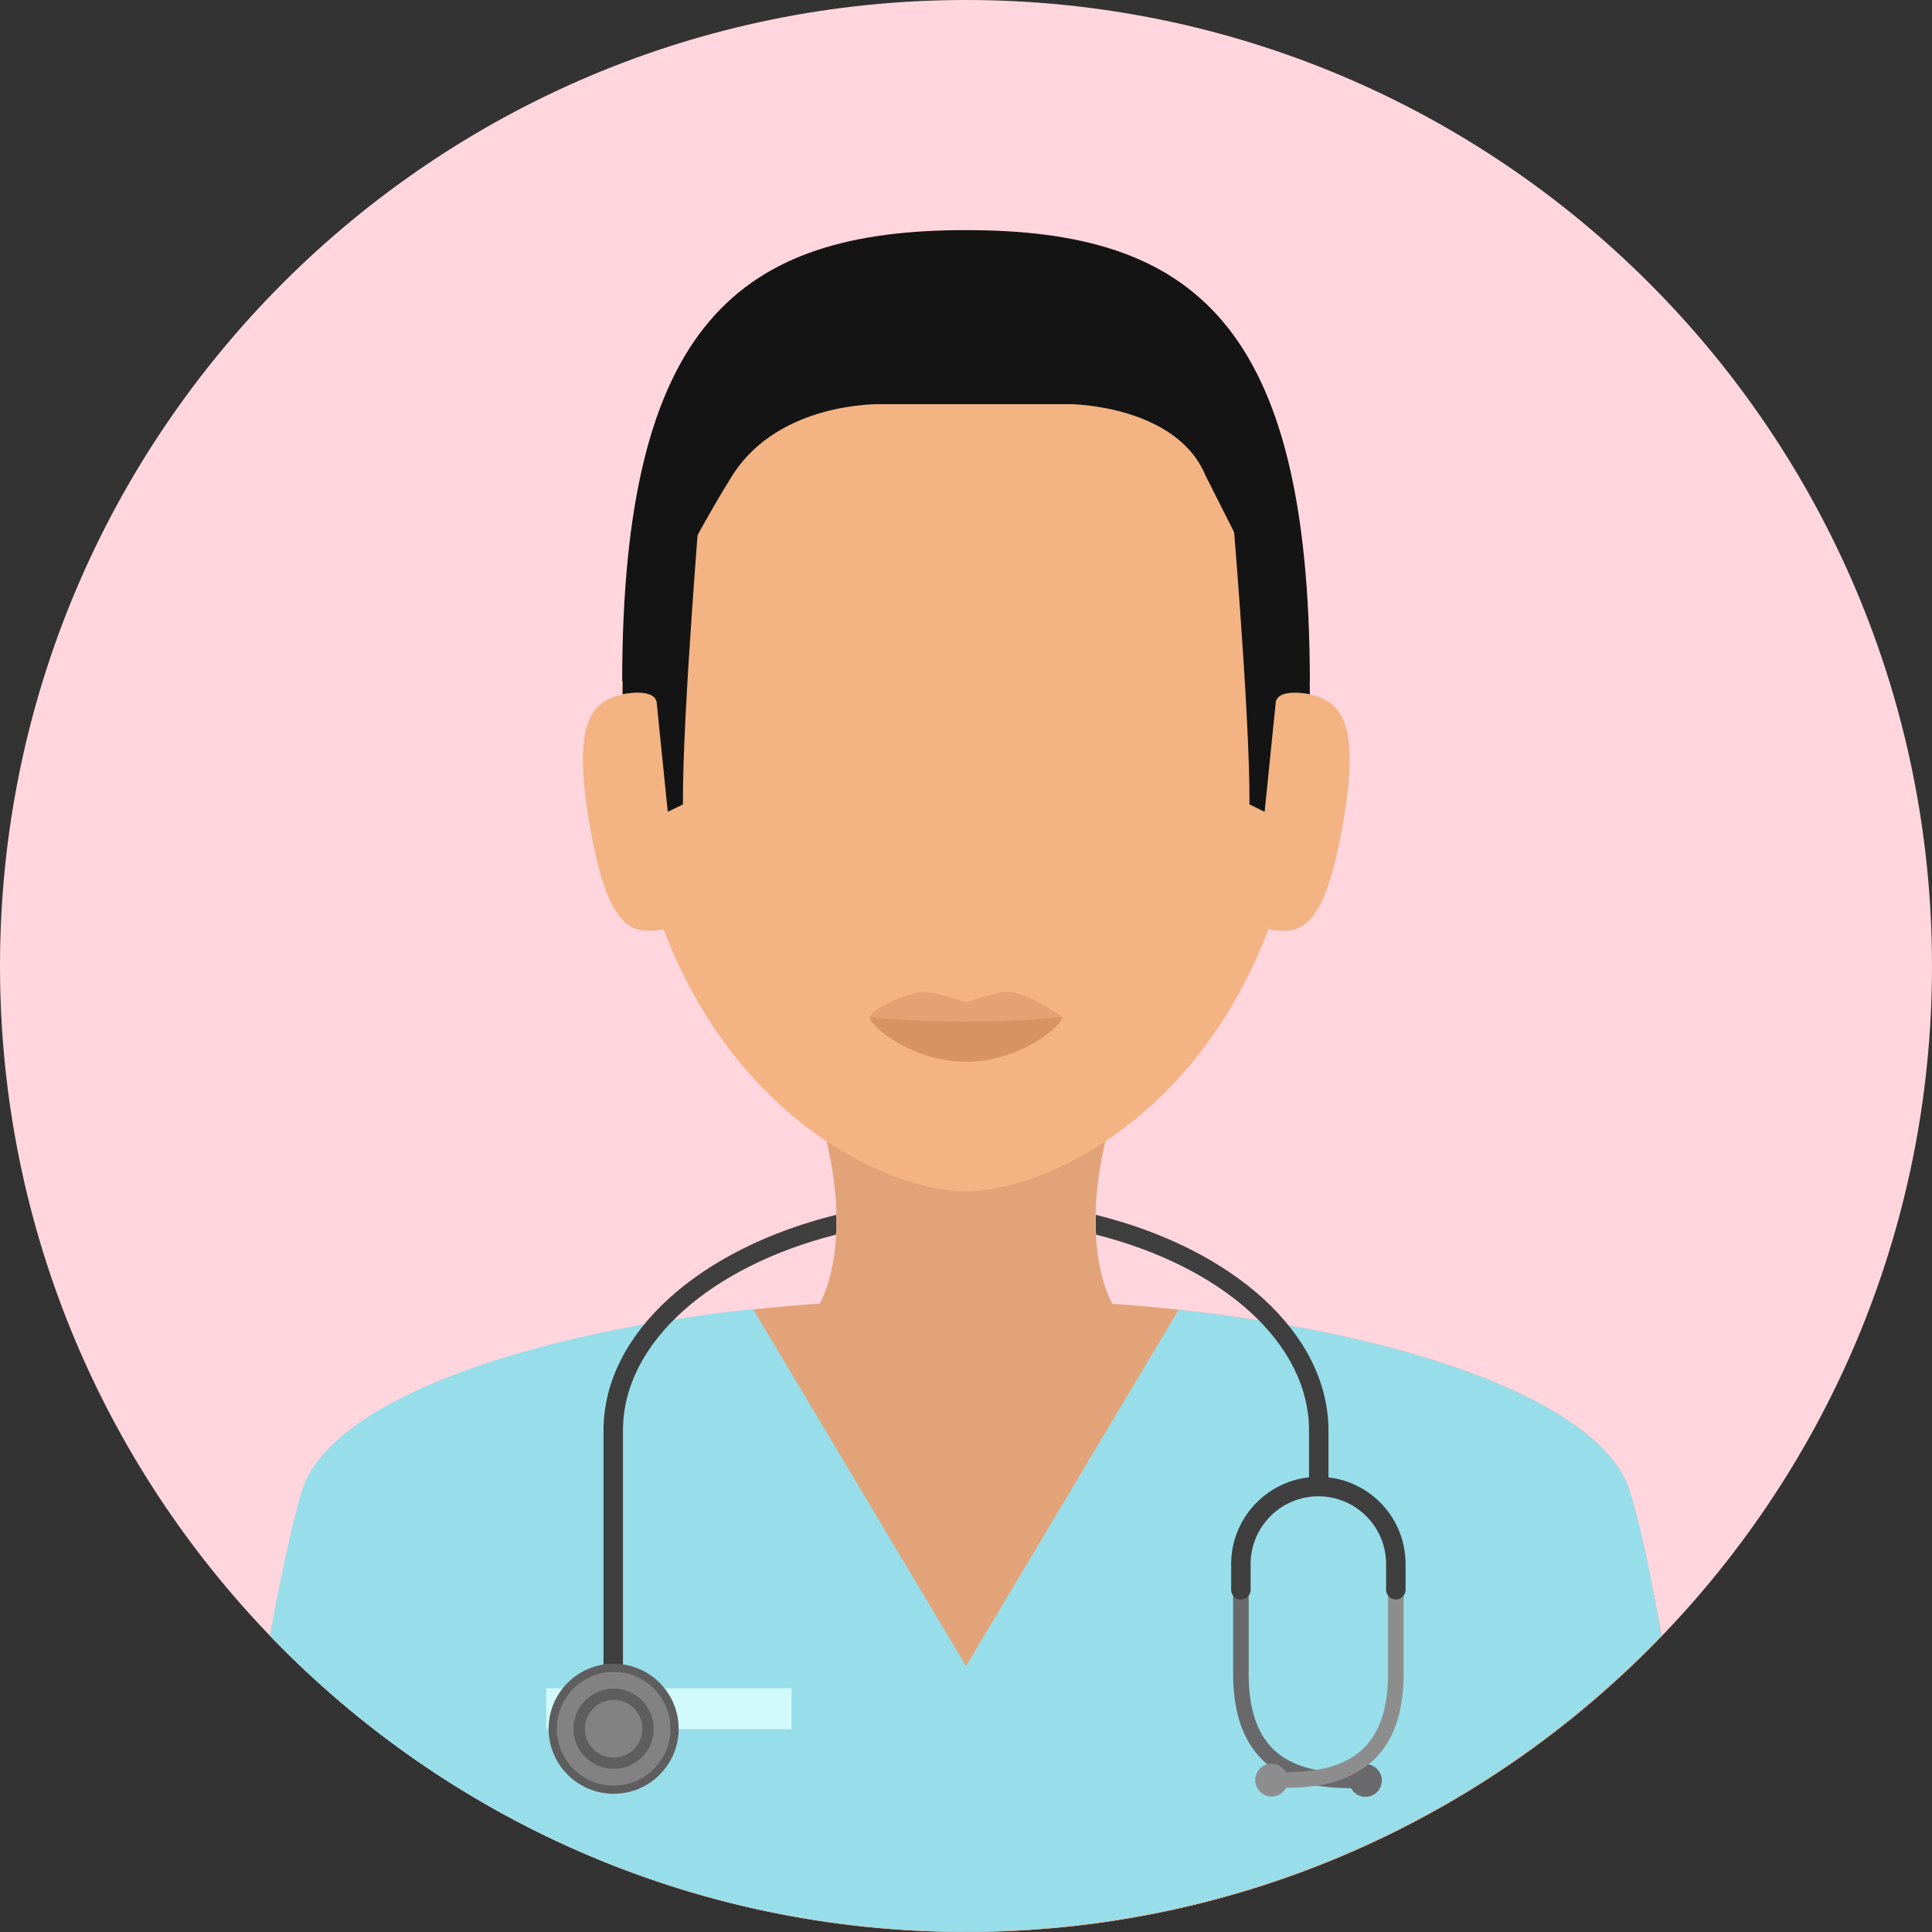 <svg width="130" height="130" viewBox="0 0 130 130" fill="none" xmlns="http://www.w3.org/2000/svg">
<rect x="0" y="0" width="130" height="130" fill="#333333" stroke="none"/>
<g clip-path="url(#clip0_2793_13027)">
<path d="M130 65C130 29.107 100.893 0 65 0C29.107 0 0 29.107 0 65C0 100.893 29.107 130 65 130C100.893 130 130 100.893 130 65Z" fill="#FFD6DE"/>
<path d="M65 130C83.392 130 100.002 122.35 111.818 110.089C111.084 106.133 110.351 102.517 109.643 100.29C107.416 93.138 88.37 87.374 64.895 87.374C41.421 87.374 22.584 93.138 20.357 100.29C19.675 102.517 18.916 106.106 18.182 110.089C29.998 122.35 46.608 130 65 130Z" fill="#E2A379"/>
<path d="M109.643 100.29C107.888 94.684 95.784 89.915 79.305 88.134L65 112.106L50.669 88.082C34.163 89.863 22.086 94.631 20.33 100.264C19.649 102.491 18.889 106.08 18.156 110.063C29.972 122.35 46.582 129.974 64.974 129.974C83.365 129.974 99.976 122.324 111.791 110.063C111.11 106.107 110.35 102.491 109.643 100.29Z" fill="#98DEEA"/>
<path d="M53.263 113.599H36.757V116.35H53.263V113.599Z" fill="#D2FAFC"/>
<path d="M56.276 81.741C47.132 83.994 40.608 89.653 40.608 96.255V118.603H41.918V96.255C41.918 90.308 47.866 85.2 56.249 83.077C56.302 82.658 56.302 82.213 56.276 81.741Z" fill="#3F3F3F"/>
<path d="M73.724 81.741C73.724 82.213 73.724 82.658 73.75 83.077C82.16 85.2 88.081 90.308 88.081 96.255V100.369H89.391V96.282C89.391 89.653 82.868 83.994 73.724 81.741Z" fill="#3F3F3F"/>
<path d="M41.29 120.699C43.706 120.699 45.665 118.74 45.665 116.324C45.665 113.908 43.706 111.949 41.29 111.949C38.873 111.949 36.915 113.908 36.915 116.324C36.915 118.74 38.873 120.699 41.29 120.699Z" fill="#5E5E5E"/>
<path d="M41.29 120.149C43.402 120.149 45.115 118.437 45.115 116.324C45.115 114.212 43.402 112.499 41.29 112.499C39.177 112.499 37.465 114.212 37.465 116.324C37.465 118.437 39.177 120.149 41.29 120.149Z" fill="#828282"/>
<path d="M41.29 119.022C42.78 119.022 43.988 117.814 43.988 116.324C43.988 114.834 42.78 113.625 41.29 113.625C39.8 113.625 38.591 114.834 38.591 116.324C38.591 117.814 39.8 119.022 41.29 119.022Z" fill="#5E5E5E"/>
<path d="M41.29 118.263C42.361 118.263 43.228 117.395 43.228 116.324C43.228 115.253 42.361 114.385 41.29 114.385C40.219 114.385 39.351 115.253 39.351 116.324C39.351 117.395 40.219 118.263 41.29 118.263Z" fill="#828282"/>
<path d="M91.54 120.332C90.02 120.332 88.003 120.306 86.274 119.389C84.099 118.236 82.973 115.957 82.973 112.656V106.997H84.021V112.656C84.021 115.59 84.911 117.503 86.745 118.472C88.317 119.311 90.256 119.311 91.697 119.311H91.854V120.359H91.697C91.645 120.332 91.592 120.332 91.54 120.332Z" fill="#69696B"/>
<path d="M92.981 119.808C92.981 120.411 92.483 120.909 91.88 120.909C91.278 120.909 90.78 120.411 90.78 119.808C90.78 119.206 91.278 118.708 91.88 118.708C92.457 118.682 92.981 119.18 92.981 119.808Z" fill="#69696B"/>
<path d="M85.881 120.306C85.828 120.306 85.776 120.306 85.724 120.306H85.566V119.258H85.724C87.138 119.258 89.103 119.258 90.675 118.42C92.509 117.451 93.4 115.538 93.4 112.604V106.945H94.448V112.604C94.448 115.931 93.347 118.184 91.147 119.337C89.418 120.28 87.4 120.306 85.881 120.306Z" fill="#8D8D8E"/>
<path d="M84.466 119.783C84.466 120.385 84.964 120.883 85.566 120.883C86.169 120.883 86.666 120.385 86.666 119.783C86.666 119.18 86.169 118.682 85.566 118.682C84.964 118.656 84.466 119.154 84.466 119.783Z" fill="#8D8D8E"/>
<path d="M93.924 107.626C93.557 107.626 93.269 107.338 93.269 106.971V105.242C93.269 102.727 91.225 100.683 88.71 100.683C86.195 100.683 84.152 102.727 84.152 105.242V106.971C84.152 107.338 83.864 107.626 83.497 107.626C83.13 107.626 82.842 107.338 82.842 106.971V105.242C82.842 102.019 85.462 99.373 88.71 99.373C91.959 99.373 94.579 101.993 94.579 105.242V106.971C94.579 107.312 94.291 107.626 93.924 107.626Z" fill="#3F3F3F"/>
<path d="M75.192 73.908H54.809C57.979 83.497 55.071 87.872 55.071 87.872H74.93C74.93 87.872 72.021 83.497 75.192 73.908Z" fill="#E2A379"/>
<path d="M88.134 45.901C88.134 21.693 77.785 16.139 65 16.139C52.241 16.139 41.866 21.693 41.866 45.901C41.866 54.101 43.491 60.52 45.927 65.472C51.272 76.37 60.52 80.169 65 80.169C69.48 80.169 78.728 76.37 84.073 65.472C86.51 60.52 88.134 54.101 88.134 45.901Z" fill="#F4B382"/>
<path d="M71.471 68.432C71.471 69.061 68.589 70.738 65 70.738C61.411 70.738 58.529 69.035 58.529 68.432C58.529 68.039 60.572 66.965 61.961 66.755C62.825 66.624 65 67.463 65 67.463C65 67.463 67.148 66.651 67.987 66.755C69.401 66.939 71.471 68.432 71.471 68.432Z" fill="#E5A173"/>
<path d="M71.471 68.432C71.471 69.061 68.589 71.445 65 71.445C61.411 71.445 58.529 69.061 58.529 68.432C58.529 68.432 61.149 68.746 65 68.746C68.851 68.746 71.471 68.432 71.471 68.432Z" fill="#D89364"/>
<path d="M44.643 62.537C42.443 62.904 40.871 62.563 39.639 55.28C38.408 47.997 40.085 47.027 42.285 46.661L44.643 62.537Z" fill="#F4B382"/>
<path d="M85.383 62.537C87.584 62.904 89.13 62.563 90.387 55.28C91.645 47.997 89.942 47.027 87.741 46.661L85.383 62.537Z" fill="#F4B382"/>
<path d="M88.134 45.901C88.134 21.693 80.195 15.484 65 15.484C49.804 15.484 41.866 21.693 41.866 45.901C41.866 45.901 46.137 36.967 49.281 31.989C52.425 27.011 59.236 27.195 59.236 27.195H72.074C72.074 27.195 79.148 27.273 81.112 31.989L88.134 45.901Z" fill="#141414"/>
<path d="M43.36 36.888C42.259 39.744 41.893 43.281 41.893 46.713C41.893 46.713 44.198 46.215 44.198 47.394L44.932 54.625L45.953 54.127C45.901 48.101 47.237 32.251 47.237 32.251L43.36 36.888Z" fill="#141414"/>
<path d="M86.666 36.888C87.767 39.744 88.134 43.281 88.134 46.713C88.134 46.713 85.828 46.215 85.828 47.394L85.095 54.625L84.073 54.127C84.125 48.102 82.789 32.723 82.789 32.723L86.666 36.888Z" fill="#141414"/>
</g>
<defs>
<clipPath id="clip0_2793_13027">
<rect width="130" height="130" fill="white"/>
</clipPath>
</defs>
</svg>
